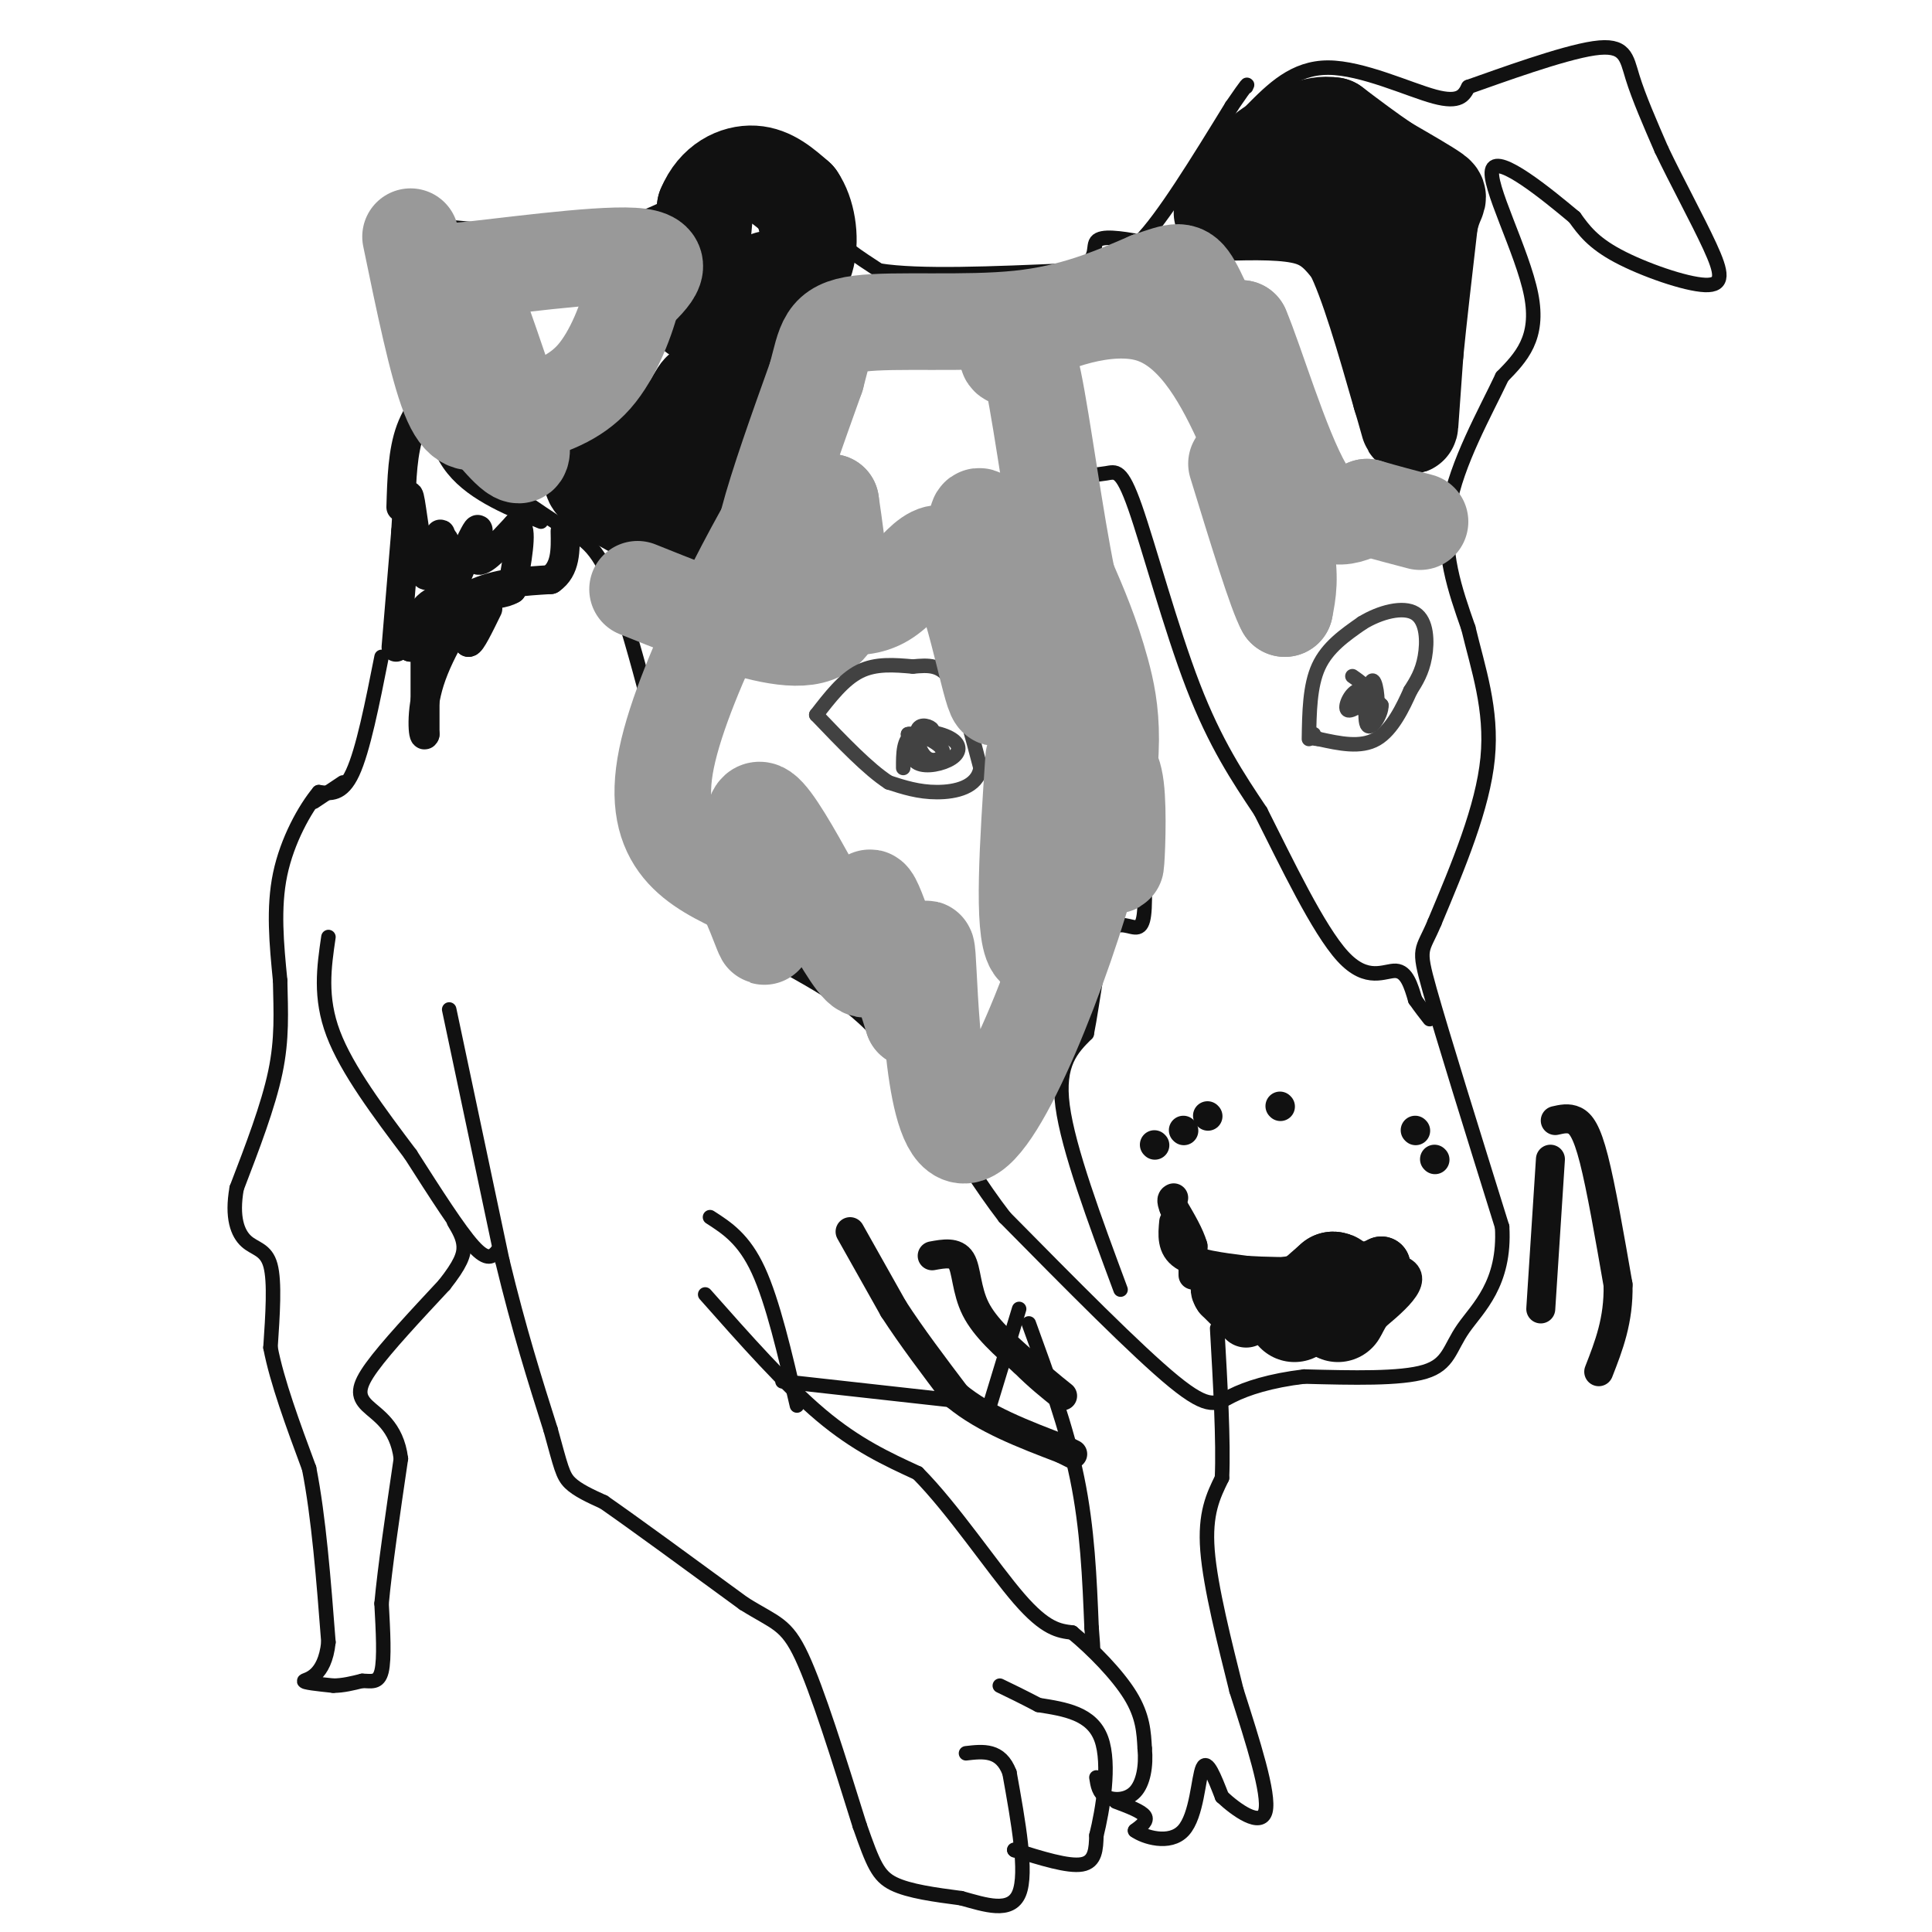 <svg viewBox='0 0 400 400' version='1.1' xmlns='http://www.w3.org/2000/svg' xmlns:xlink='http://www.w3.org/1999/xlink'><g fill='none' stroke='#111111' stroke-width='20' stroke-linecap='round' stroke-linejoin='round'><path d='M144,65c0.000,0.000 2.000,-22.000 2,-22'/><path d='M146,43c2.133,-5.200 6.467,-7.200 10,-7c3.533,0.200 6.267,2.600 9,5'/><path d='M165,41c2.111,3.044 2.889,8.156 2,12c-0.889,3.844 -3.444,6.422 -6,9'/><path d='M161,62c-1.333,-0.200 -1.667,-5.200 -2,-4c-0.333,1.200 -0.667,8.600 -1,16'/><path d='M158,74c-2.244,5.511 -7.356,11.289 -10,13c-2.644,1.711 -2.822,-0.644 -3,-3'/><path d='M145,84c-0.333,-1.356 0.333,-3.244 0,-3c-0.333,0.244 -1.667,2.622 -3,5'/><path d='M142,86c-4.200,2.778 -13.200,7.222 -17,10c-3.800,2.778 -2.400,3.889 -1,5'/><path d='M124,101c2.500,2.333 9.250,5.667 16,9'/><path d='M140,110c4.167,-1.667 6.583,-10.333 9,-19'/><path d='M253,44c6.750,-0.167 13.500,-0.333 18,1c4.500,1.333 6.750,4.167 9,7'/><path d='M280,52c3.167,6.167 6.583,18.083 10,30'/><path d='M290,82c1.956,6.400 1.844,7.400 2,5c0.156,-2.400 0.578,-8.200 1,-14'/><path d='M293,73c0.667,-6.833 1.833,-16.917 3,-27'/><path d='M296,46c1.133,-5.267 2.467,-4.933 1,-6c-1.467,-1.067 -5.733,-3.533 -10,-6'/><path d='M287,34c-3.500,-2.333 -7.250,-5.167 -11,-8'/><path d='M276,26c-3.833,-0.667 -7.917,1.667 -12,4'/><path d='M264,30c-3.000,1.667 -4.500,3.833 -6,6'/><path d='M268,272c0.000,0.000 8.000,-7.000 8,-7'/><path d='M276,265c1.500,0.000 1.250,3.500 1,7'/></g>
<g fill='none' stroke='#111111' stroke-width='12' stroke-linecap='round' stroke-linejoin='round'><path d='M258,273c0.000,0.000 -5.000,-5.000 -5,-5'/><path d='M253,268c-0.833,-1.167 -0.417,-1.583 0,-2'/><path d='M256,268c0.000,0.000 23.000,-4.000 23,-4'/><path d='M279,264c5.000,-1.000 6.000,-1.500 7,-2'/><path d='M286,262c0.333,1.500 -2.333,6.250 -5,11'/></g>
<g fill='none' stroke='#111111' stroke-width='6' stroke-linecap='round' stroke-linejoin='round'><path d='M247,264c0.000,0.000 0.000,-6.000 0,-6'/><path d='M247,258c-0.667,-2.333 -2.333,-5.167 -4,-8'/><path d='M243,250c-0.667,-1.667 -0.333,-1.833 0,-2'/><path d='M243,253c-0.250,2.667 -0.500,5.333 2,7c2.500,1.667 7.750,2.333 13,3'/><path d='M258,263c7.500,0.500 19.750,0.250 32,0'/><path d='M290,263c4.167,1.833 -1.417,6.417 -7,11'/><path d='M176,255c0.000,0.000 9.000,16.000 9,16'/><path d='M185,271c3.667,5.667 8.333,11.833 13,18'/><path d='M198,289c5.833,4.833 13.917,7.917 22,11'/><path d='M220,300c3.667,1.833 1.833,0.917 0,0'/><path d='M193,260c2.422,-0.444 4.844,-0.889 6,1c1.156,1.889 1.044,6.111 3,10c1.956,3.889 5.978,7.444 10,11'/><path d='M212,282c3.000,3.000 5.500,5.000 8,7'/><path d='M321,240c0.000,0.000 -2.000,31.000 -2,31'/><path d='M322,232c1.356,-0.311 2.711,-0.622 4,0c1.289,0.622 2.511,2.178 4,8c1.489,5.822 3.244,15.911 5,26'/><path d='M335,266c0.167,7.333 -1.917,12.667 -4,18'/><path d='M239,237c0.000,0.000 0.100,0.100 0.1,0.1'/><path d='M245,234c0.000,0.000 0.100,0.100 0.1,0.1'/><path d='M250,231c0.000,0.000 0.100,0.100 0.1,0.1'/><path d='M265,229c0.000,0.000 0.100,0.100 0.1,0.1'/><path d='M293,234c0.000,0.000 0.100,0.100 0.1,0.1'/><path d='M297,240c0.000,0.000 0.100,0.100 0.1,0.1'/><path d='M82,134c0.000,0.000 2.000,-24.000 2,-24'/><path d='M84,110c0.402,-6.128 0.407,-9.447 1,-6c0.593,3.447 1.775,13.659 3,15c1.225,1.341 2.493,-6.188 3,-8c0.507,-1.812 0.254,2.094 0,6'/><path d='M91,117c0.214,-0.833 0.750,-5.917 1,-5c0.250,0.917 0.214,7.833 1,9c0.786,1.167 2.393,-3.417 4,-8'/><path d='M97,113c1.167,-2.357 2.083,-4.250 2,-3c-0.083,1.250 -1.167,5.643 0,6c1.167,0.357 4.583,-3.321 8,-7'/><path d='M107,109c1.167,1.000 0.083,7.000 -1,13'/><path d='M106,122c-3.222,2.022 -10.778,0.578 -15,2c-4.222,1.422 -5.111,5.711 -6,10'/><path d='M85,134c1.167,-0.167 7.083,-5.583 13,-11'/><path d='M98,123c4.833,-2.333 10.417,-2.667 16,-3'/><path d='M114,120c3.167,-2.167 3.083,-6.083 3,-10'/><path d='M83,105c0.167,-5.750 0.333,-11.500 2,-16c1.667,-4.500 4.833,-7.750 8,-11'/><path d='M93,78c1.333,-1.833 0.667,-0.917 0,0'/><path d='M88,135c0.000,0.000 0.000,17.000 0,17'/><path d='M88,152c-0.321,1.190 -1.125,-4.333 1,-11c2.125,-6.667 7.179,-14.476 9,-16c1.821,-1.524 0.411,3.238 -1,8'/><path d='M97,133c0.500,0.167 2.250,-3.417 4,-7'/></g>
<g fill='none' stroke='#111111' stroke-width='3' stroke-linecap='round' stroke-linejoin='round'><path d='M65,166c0.000,0.000 6.000,-4.000 6,-4'/><path d='M79,136c-1.917,9.667 -3.833,19.333 -6,24c-2.167,4.667 -4.583,4.333 -7,4'/><path d='M66,164c-2.867,3.422 -6.533,9.978 -8,17c-1.467,7.022 -0.733,14.511 0,22'/><path d='M58,203c0.133,6.578 0.467,12.022 -1,19c-1.467,6.978 -4.733,15.489 -8,24'/><path d='M49,246c-1.083,6.107 0.208,9.375 2,11c1.792,1.625 4.083,1.607 5,5c0.917,3.393 0.458,10.196 0,17'/><path d='M56,279c1.333,7.000 4.667,16.000 8,25'/><path d='M64,304c2.000,10.167 3.000,23.083 4,36'/><path d='M68,340c-0.756,7.333 -4.644,7.667 -5,8c-0.356,0.333 2.822,0.667 6,1'/><path d='M69,349c2.000,0.000 4.000,-0.500 6,-1'/><path d='M75,348c1.822,0.022 3.378,0.578 4,-2c0.622,-2.578 0.311,-8.289 0,-14'/><path d='M79,332c0.667,-7.333 2.333,-18.667 4,-30'/><path d='M83,302c-0.845,-6.857 -4.958,-9.000 -7,-11c-2.042,-2.000 -2.012,-3.857 1,-8c3.012,-4.143 9.006,-10.571 15,-17'/><path d='M92,266c3.311,-4.200 4.089,-6.200 4,-8c-0.089,-1.800 -1.044,-3.400 -2,-5'/><path d='M68,194c-0.917,6.250 -1.833,12.500 1,20c2.833,7.500 9.417,16.250 16,25'/><path d='M85,239c5.156,8.067 10.044,15.733 13,19c2.956,3.267 3.978,2.133 5,1'/><path d='M103,259c0.833,0.167 0.417,0.083 0,0'/><path d='M93,209c0.000,0.000 11.000,52.000 11,52'/><path d='M104,261c3.500,14.500 6.750,24.750 10,35'/><path d='M114,296c2.133,7.711 2.467,9.489 4,11c1.533,1.511 4.267,2.756 7,4'/><path d='M125,311c6.000,4.167 17.500,12.583 29,21'/><path d='M154,332c6.644,4.156 8.756,4.044 12,11c3.244,6.956 7.622,20.978 12,35'/><path d='M178,378c2.800,7.978 3.800,10.422 7,12c3.200,1.578 8.600,2.289 14,3'/><path d='M199,393c4.933,1.356 10.267,3.244 12,-1c1.733,-4.244 -0.133,-14.622 -2,-25'/><path d='M209,367c-1.833,-4.833 -5.417,-4.417 -9,-4'/><path d='M210,383c0.000,0.000 0.100,0.100 0.1,0.1'/><path d='M210,383c5.583,1.750 11.167,3.500 14,3c2.833,-0.500 2.917,-3.250 3,-6'/><path d='M227,380c1.267,-5.067 2.933,-14.733 1,-20c-1.933,-5.267 -7.467,-6.133 -13,-7'/><path d='M215,353c-3.500,-1.833 -5.750,-2.917 -8,-4'/><path d='M146,268c8.333,9.417 16.667,18.833 24,25c7.333,6.167 13.667,9.083 20,12'/><path d='M190,305c7.289,7.333 15.511,19.667 21,26c5.489,6.333 8.244,6.667 11,7'/><path d='M222,338c4.244,3.489 9.356,8.711 12,13c2.644,4.289 2.822,7.644 3,11'/><path d='M237,362c0.345,3.631 -0.292,7.208 -2,9c-1.708,1.792 -4.488,1.798 -6,1c-1.512,-0.798 -1.756,-2.399 -2,-4'/><path d='M147,252c3.500,2.250 7.000,4.500 10,11c3.000,6.500 5.500,17.250 8,28'/><path d='M162,286c0.000,0.000 36.000,4.000 36,4'/><path d='M211,271c0.000,0.000 -7.000,23.000 -7,23'/><path d='M213,274c3.917,10.750 7.833,21.500 10,32c2.167,10.500 2.583,20.750 3,31'/><path d='M226,337c0.500,5.833 0.250,4.917 0,4'/><path d='M231,373c2.667,1.000 5.333,2.000 6,3c0.667,1.000 -0.667,2.000 -2,3'/><path d='M235,379c1.762,1.310 7.167,3.083 10,0c2.833,-3.083 3.095,-11.024 4,-13c0.905,-1.976 2.452,2.012 4,6'/><path d='M253,372c2.889,2.711 8.111,6.489 9,3c0.889,-3.489 -2.556,-14.244 -6,-25'/><path d='M256,350c-2.400,-9.667 -5.400,-21.333 -6,-29c-0.600,-7.667 1.200,-11.333 3,-15'/><path d='M253,306c0.333,-7.667 -0.333,-19.333 -1,-31'/><path d='M112,108c-7.500,-3.083 -15.000,-6.167 -19,-12c-4.000,-5.833 -4.500,-14.417 -5,-23'/><path d='M88,73c-3.400,-9.622 -9.400,-22.178 -9,-27c0.400,-4.822 7.200,-1.911 14,1'/><path d='M93,47c7.467,0.689 19.133,1.911 28,1c8.867,-0.911 14.933,-3.956 21,-7'/><path d='M142,41c3.238,-2.369 0.833,-4.792 5,-6c4.167,-1.208 14.905,-1.202 20,0c5.095,1.202 4.548,3.601 4,6'/><path d='M171,41c0.400,2.133 -0.600,4.467 1,7c1.600,2.533 5.800,5.267 10,8'/><path d='M182,56c8.167,1.333 23.583,0.667 39,0'/><path d='M221,56c7.000,-1.333 5.000,-4.667 6,-6c1.000,-1.333 5.000,-0.667 9,0'/><path d='M236,50c4.667,-4.667 11.833,-16.333 19,-28'/><path d='M255,22c3.667,-5.333 3.333,-4.667 3,-4'/><path d='M259,23c4.467,-4.511 8.933,-9.022 16,-9c7.067,0.022 16.733,4.578 22,6c5.267,1.422 6.133,-0.289 7,-2'/><path d='M304,18c6.560,-2.298 19.458,-7.042 26,-8c6.542,-0.958 6.726,1.869 8,6c1.274,4.131 3.637,9.565 6,15'/><path d='M344,31c2.995,6.295 7.483,14.533 10,20c2.517,5.467 3.062,8.164 -1,8c-4.062,-0.164 -12.732,-3.190 -18,-6c-5.268,-2.810 -7.134,-5.405 -9,-8'/><path d='M326,45c-5.786,-4.845 -15.750,-12.958 -17,-10c-1.250,2.958 6.214,16.988 8,26c1.786,9.012 -2.107,13.006 -6,17'/><path d='M311,78c-3.556,7.533 -9.444,17.867 -11,27c-1.556,9.133 1.222,17.067 4,25'/><path d='M304,130c2.000,8.378 5.000,16.822 4,27c-1.000,10.178 -6.000,22.089 -11,34'/><path d='M297,191c-2.600,6.222 -3.600,4.778 -1,14c2.600,9.222 8.800,29.111 15,49'/><path d='M311,254c0.690,11.810 -5.083,16.833 -8,21c-2.917,4.167 -2.976,7.476 -8,9c-5.024,1.524 -15.012,1.262 -25,1'/><path d='M270,285c-6.964,0.833 -11.875,2.417 -15,4c-3.125,1.583 -4.464,3.167 -12,-3c-7.536,-6.167 -21.268,-20.083 -35,-34'/><path d='M208,252c-10.036,-13.060 -17.625,-28.708 -26,-38c-8.375,-9.292 -17.536,-12.226 -24,-17c-6.464,-4.774 -10.232,-11.387 -14,-18'/><path d='M144,179c-5.048,-13.631 -10.667,-38.708 -15,-52c-4.333,-13.292 -7.381,-14.798 -11,-17c-3.619,-2.202 -7.810,-5.101 -12,-8'/><path d='M232,267c-5.417,-14.583 -10.833,-29.167 -12,-38c-1.167,-8.833 1.917,-11.917 5,-15'/><path d='M225,214c1.353,-6.762 2.235,-16.168 4,-20c1.765,-3.832 4.411,-2.089 6,-2c1.589,0.089 2.120,-1.476 2,-8c-0.120,-6.524 -0.891,-18.007 -3,-29c-2.109,-10.993 -5.554,-21.497 -9,-32'/><path d='M225,123c-2.151,-9.486 -3.029,-17.202 -2,-21c1.029,-3.798 3.967,-3.678 6,-4c2.033,-0.322 3.163,-1.087 6,7c2.837,8.087 7.382,25.025 12,37c4.618,11.975 9.309,18.988 14,26'/><path d='M261,168c5.405,10.702 11.917,24.458 17,30c5.083,5.542 8.738,2.869 11,3c2.262,0.131 3.131,3.065 4,6'/><path d='M293,207c1.167,1.667 2.083,2.833 3,4'/></g>
<g fill='none' stroke='#999999' stroke-width='20' stroke-linecap='round' stroke-linejoin='round'><path d='M85,49c2.750,13.333 5.500,26.667 8,33c2.500,6.333 4.750,5.667 7,5'/><path d='M100,87c3.311,3.533 8.089,9.867 8,6c-0.089,-3.867 -5.044,-17.933 -10,-32'/><path d='M98,61c-4.083,-5.810 -9.292,-4.333 -2,-5c7.292,-0.667 27.083,-3.476 35,-3c7.917,0.476 3.958,4.238 0,8'/><path d='M131,61c-1.111,4.667 -3.889,12.333 -8,17c-4.111,4.667 -9.556,6.333 -15,8'/><path d='M132,122c7.289,2.933 14.578,5.867 22,8c7.422,2.133 14.978,3.467 18,-1c3.022,-4.467 1.511,-14.733 0,-25'/><path d='M172,104c-2.536,-0.750 -8.875,9.875 -12,13c-3.125,3.125 -3.036,-1.250 -1,-9c2.036,-7.750 6.018,-18.875 10,-30'/><path d='M169,78c1.940,-7.167 1.792,-10.083 9,-11c7.208,-0.917 21.774,0.167 33,-1c11.226,-1.167 19.113,-4.583 27,-8'/><path d='M238,58c5.833,-1.905 6.917,-2.667 9,1c2.083,3.667 5.167,11.762 7,14c1.833,2.238 2.417,-1.381 3,-5'/><path d='M257,68c2.778,6.378 8.222,24.822 13,33c4.778,8.178 8.889,6.089 13,4'/><path d='M283,105c4.000,1.167 7.500,2.083 11,3'/></g>
<g fill='none' stroke='#424242' stroke-width='3' stroke-linecap='round' stroke-linejoin='round'><path d='M169,148c2.833,-3.667 5.667,-7.333 9,-9c3.333,-1.667 7.167,-1.333 11,-1'/><path d='M189,138c3.222,-0.289 5.778,-0.511 8,3c2.222,3.511 4.111,10.756 6,18'/><path d='M203,159c-0.622,4.000 -5.178,5.000 -9,5c-3.822,-0.000 -6.911,-1.000 -10,-2'/><path d='M184,162c-4.167,-2.667 -9.583,-8.333 -15,-14'/><path d='M271,153c0.083,-5.500 0.167,-11.000 2,-15c1.833,-4.000 5.417,-6.500 9,-9'/><path d='M282,129c3.726,-2.298 8.542,-3.542 11,-2c2.458,1.542 2.560,5.869 2,9c-0.560,3.131 -1.780,5.065 -3,7'/><path d='M292,143c-1.489,3.311 -3.711,8.089 -7,10c-3.289,1.911 -7.644,0.956 -12,0'/><path d='M273,153c-2.167,-0.167 -1.583,-0.583 -1,-1'/><path d='M280,140c1.750,1.214 3.500,2.429 3,4c-0.500,1.571 -3.250,3.500 -4,3c-0.750,-0.500 0.500,-3.429 2,-4c1.500,-0.571 3.250,1.214 5,3'/><path d='M286,146c0.062,2.014 -2.282,5.550 -3,4c-0.718,-1.550 0.191,-8.187 1,-9c0.809,-0.813 1.517,4.196 1,6c-0.517,1.804 -2.258,0.402 -4,-1'/><path d='M281,146c-0.833,-0.333 -0.917,-0.667 -1,-1'/><path d='M187,159c-0.008,-2.968 -0.016,-5.936 2,-7c2.016,-1.064 6.056,-0.223 8,1c1.944,1.223 1.793,2.829 0,4c-1.793,1.171 -5.226,1.906 -7,1c-1.774,-0.906 -1.887,-3.453 -2,-6'/><path d='M188,152c1.410,-0.467 5.936,1.367 7,3c1.064,1.633 -1.333,3.067 -3,2c-1.667,-1.067 -2.603,-4.633 -2,-6c0.603,-1.367 2.744,-0.533 3,0c0.256,0.533 -1.372,0.767 -3,1'/></g>
<g fill='none' stroke='#999999' stroke-width='20' stroke-linecap='round' stroke-linejoin='round'><path d='M214,157c-1.179,17.743 -2.358,35.485 0,39c2.358,3.515 8.253,-7.199 11,-16c2.747,-8.801 2.344,-15.689 3,-19c0.656,-3.311 2.369,-3.045 3,2c0.631,5.045 0.180,14.870 0,16c-0.180,1.130 -0.090,-6.435 0,-14'/><path d='M231,165c0.122,-0.990 0.428,3.536 -1,4c-1.428,0.464 -4.589,-3.133 -7,-10c-2.411,-6.867 -4.072,-17.003 -8,-28c-3.928,-10.997 -10.122,-22.856 -12,-24c-1.878,-1.144 0.561,8.428 3,18'/><path d='M206,125c0.850,8.919 1.475,22.215 0,19c-1.475,-3.215 -5.051,-22.943 -9,-28c-3.949,-5.057 -8.271,4.555 -14,8c-5.729,3.445 -12.864,0.722 -20,-2'/><path d='M163,122c-3.871,0.303 -3.548,2.059 -5,4c-1.452,1.941 -4.678,4.067 -2,-4c2.678,-8.067 11.259,-26.326 7,-20c-4.259,6.326 -21.360,37.236 -25,55c-3.640,17.764 6.180,22.382 16,27'/><path d='M154,184c3.705,7.759 4.968,13.656 4,7c-0.968,-6.656 -4.167,-25.867 0,-23c4.167,2.867 15.699,27.810 20,32c4.301,4.190 1.372,-12.374 2,-14c0.628,-1.626 4.814,11.687 9,25'/><path d='M189,211c1.994,-2.097 2.479,-19.841 3,-13c0.521,6.841 1.078,38.267 8,37c6.922,-1.267 20.210,-35.226 26,-57c5.790,-21.774 4.083,-31.364 2,-39c-2.083,-7.636 -4.541,-13.318 -7,-19'/><path d='M221,120c-2.487,-11.947 -5.204,-32.315 -7,-41c-1.796,-8.685 -2.669,-5.688 -4,-5c-1.331,0.688 -3.119,-0.932 2,-4c5.119,-3.068 17.145,-7.585 26,-5c8.855,2.585 14.538,12.273 19,22c4.462,9.727 7.703,19.493 9,26c1.297,6.507 0.648,9.753 0,13'/><path d='M266,126c-1.667,-2.833 -5.833,-16.417 -10,-30'/></g>
</svg>